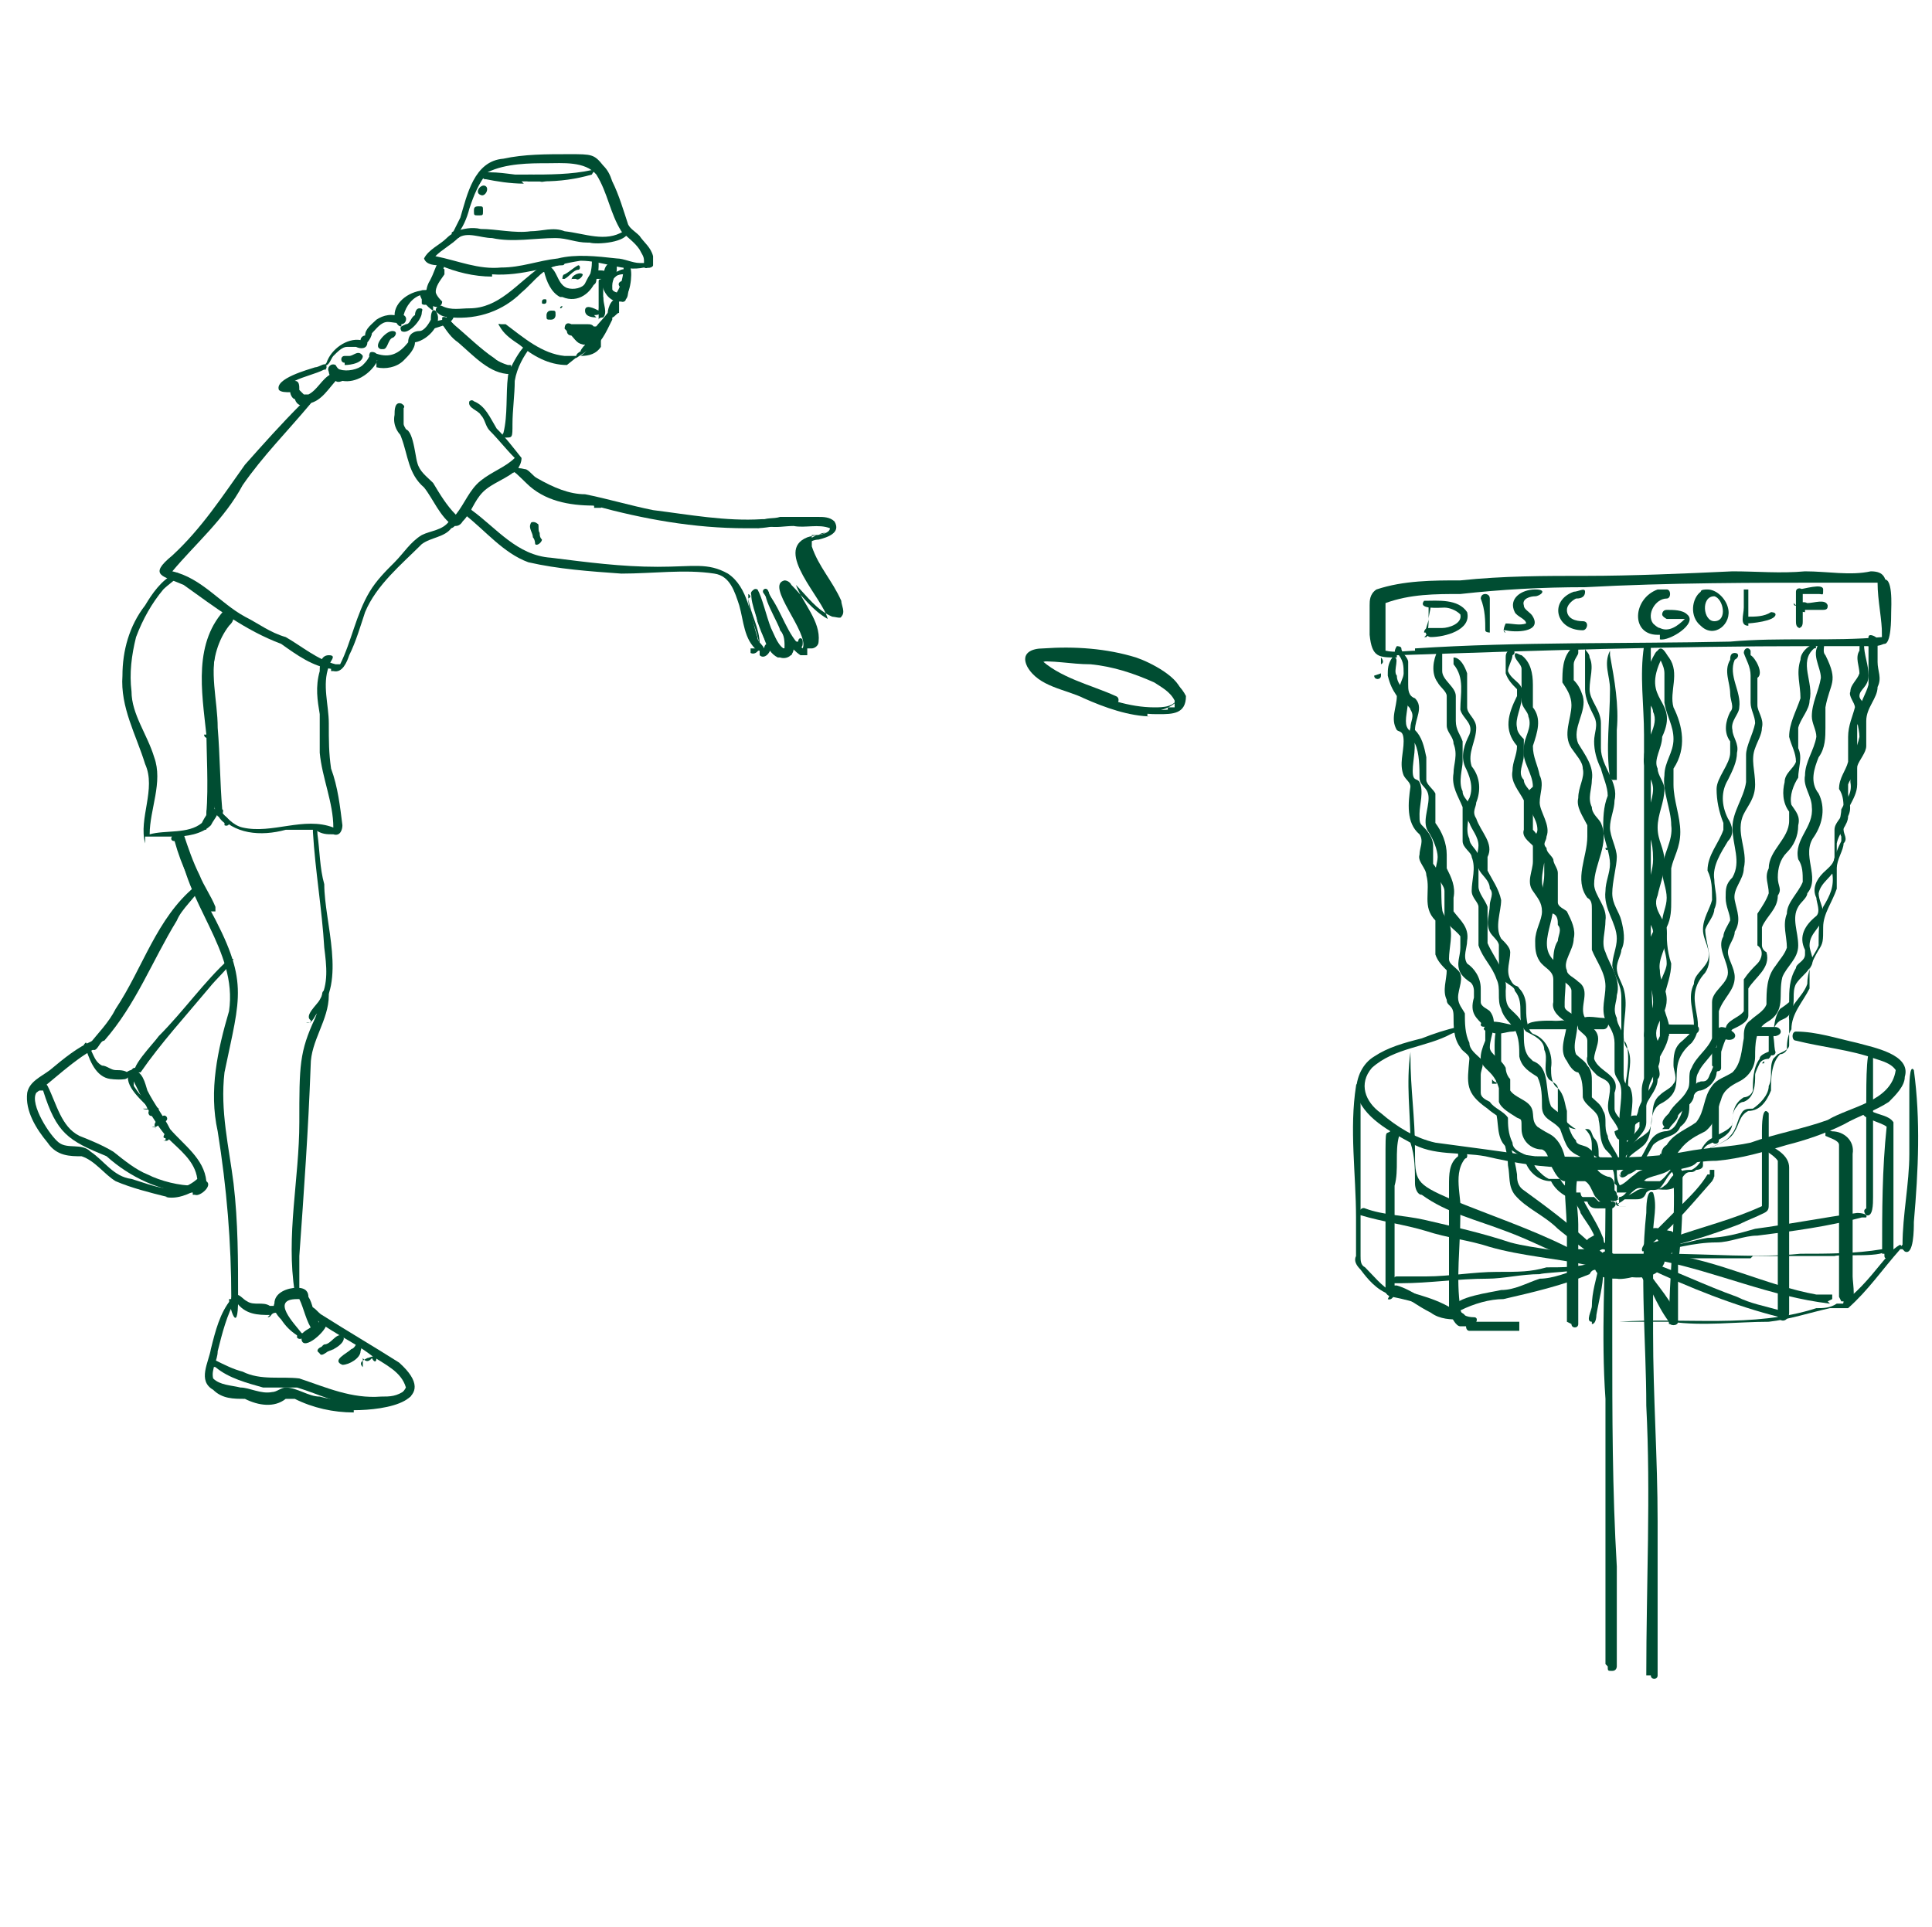 <?xml version="1.0" encoding="UTF-8"?>
<svg id="Layer_2" data-name="Layer 2" xmlns="http://www.w3.org/2000/svg" version="1.1" viewBox="0 0 85.2 85">
  <defs>
    <style>
      .cls-1 {
        fill: #004d32;
        stroke-width: 0px;
      }
    </style>
  </defs>
  <g>
    <path class="cls-1" d="M20,14c-.2,0-.5,0-.7-.2-.2-.1,0-.4.2-.3.4.2.8.1,1.2.1,1.3,0,2.1-1.1,3.1-1.8.3-.2.6-.2.9-.3,0,0,.2,0,.2.1,0,0,0,.1-.1.1-.8,0-1.2.7-1.8,1.2-.8.8-1.9,1.2-3.1,1.1h0Z"/>
    <path class="cls-1" d="M18.6,13.1v-.2h.2c0-.4.3-.8.6-1,0,0,.2-.1.2,0v.2c-.2.3-.4.5-.4.9s0,.3-.2.4c-.1,0-.3.1-.4,0v-.3Z"/>
    <path class="cls-1" d="M17.7,14.4c-.2,0-.3-.3-.3-.5,0-.6.7-1.1,1.4-1.1s.3.1.2.2h-.4c-.4.1-.7.5-.8.9.2.1.1.4-.1.4h0Z"/>
    <path class="cls-1" d="M16.7,15.9c-.2,0-.5-.1-.4-.3,0-.1.2-.1.3,0,.6.2,1,0,1.4-.5h0c0-.4.3-.5.5-.5s.4-.3.5-.5c0-.1,0-.5.2-.4.4.5-.3,1.3-.9,1.4h0c0,.3-.3.6-.5.8-.3.3-.8.4-1.2.3v-.3Z"/>
    <path class="cls-1" d="M14.4,16.3c-.1,0-.1-.2,0-.3.2-.6.9-1.1,1.5-1,0-.1.1-.2.2-.2,0-.3.3-.5.5-.7.3-.2.7-.3,1.1-.1,0,0,.1.1,0,.2-.1.1-.4,0-.6,0-.3,0-.5.3-.7.5,0,.1-.1.3-.2.4,0,.3-.3.3-.5.2h-.4c-.2,0-.4.2-.6.4-.1.1-.2.5-.4.4v.2Z"/>
    <path class="cls-1" d="M14.7,16.7h0c-.1,0-.2-.2-.2-.3-.1-.2.1-.4.3-.3,0,0,.1.2.2.2.3.1.8,0,1-.2.1-.1.2-.2.3-.4,0,0,.2-.2.3,0v.3c-.3.5-.9.9-1.5.8,0,0-.2.1-.3,0h0Z"/>
    <path class="cls-1" d="M13.5,17.9c-.2,0-.4,0-.5-.3-.1,0-.2-.2-.2-.3-.2,0-.4,0-.5-.1-.2-.5,1.3-.9,1.6-1,.2,0,.5-.3.5,0,0,0,0,.1-.1.1-.4.2-.9.3-1.3.5.2,0,.2.2.2.4,0,0,.1.1.2.2h.2c.4-.2.6-.7,1-.9.2-.2.4,0,.3.2-.4.4-.7,1-1.3,1.1h0Z"/>
    <path class="cls-1" d="M17.7,14.6c-.1-.2,0-.2.2-.3.2,0,.2-.3.4-.4,0,0,0-.3.2-.3s.1.1.1.2c0,.3-.6,1-.9.8Z"/>
    <path class="cls-1" d="M16.8,15.4c-.4-.1.2-.8.5-.8s.1.3,0,.3h0c-.2.1-.2.5-.4.5h-.1Z"/>
    <path class="cls-1" d="M15.2,16c-.2,0-.2-.3,0-.3h.2c.2,0,.4-.3.6,0,0,.3-.5.4-.8.4h0Z"/>
    <path class="cls-1" d="M19.1,13.7c-.2-.1-.8-.7-.5-.9h.2c0-.1.3,0,.4,0,0,.2.2.4.3.5,0,.2-.2.3-.4.2v.2Z"/>
    <path class="cls-1" d="M24.7,13.1c-.4-.2-.6-.7-.7-1.1-.2,0-.2-.2,0-.3.6,0,.5.8,1,1,.3.1.7,0,.8-.2.1-.2.2-.4.3-.5.2-.1.5-.1.7,0,.2,0,.1.4,0,.3h-.5c-.2.6-.8,1.1-1.5.8h0Z"/>
    <path class="cls-1" d="M27.2,13.3c-.5-.1-.7-.7-.7-1.1s.1-.2.2-.2c.2.3.1.8.5.9.2-.3.3-.8.3-1.1s.2-.3.3,0c.1.3,0,1.3-.4,1.5h-.2Z"/>
    <path class="cls-1" d="M25.9,12.6h0c.1-.4.2-.7.2-1s.2-.2.3,0c0,.2,0,.5-.1.7h0c0,.1,0,.3-.3.3h-.1Z"/>
    <path class="cls-1" d="M26.4,13.9h0v-1.5c0-.2.4,0,.2.1v.6c0,.3.2.7,0,.9,0,0-.2,0-.2.1h0v-.2Z"/>
    <path class="cls-1" d="M25,16.1c-.8,0-1.5-.4-2.1-.9-.3-.2-.6-.4-.8-.7s-.1-.2,0-.2h.2c.8.6,1.6,1.3,2.6,1.4h.7c.3-.2.4-.4.5-.7.3-.4.6-.8.8-1.2.1-.2.2-.4.2-.6h.1s.1.1.1.2h0v.4c-.1,0-.2.2-.3.2h0c0,.1-.1.1-.2.2,0,0-.1.2-.2.3,0,0,0,.2-.1.2h0v.4h0v.2h0c-.2.3-.5.4-.9.4s0,0-.1,0l-.5.4Z"/>
    <path class="cls-1" d="M26,15.5h0Z"/>
    <path class="cls-1" d="M26.6,12.4c0-.2,0-.7.3-.8.1,0,.2.2,0,.3,0,.1-.1.3,0,.4,0,.2-.2.2-.3,0h0Z"/>
    <path class="cls-1" d="M21.7,12.2c-.8,0-1.6-.2-2.3-.5-.2,0-.6,0-.7-.3.2-.4.7-.6,1-.9,0,0,.2-.2.3-.2.2-.1.4.1.2.2-.3.3-.7.5-1,.8,1,.2,1.9.6,2.9.5.9,0,1.6-.3,2.5-.4.8-.2,1.7-.1,2.6,0,.3,0,.7.2,1,.2h.4c0,.1,0,.3-.2.2-.9.2-1.8-.3-2.8-.3-1.3.2-2.6.7-3.9.6h0Z"/>
    <path class="cls-1" d="M28.4,11.7v-.2c0-.2-.1-.3-.2-.5-.2-.3-.5-.5-.8-.8-.5-.8-.6-1.7-1.1-2.5-.5-.6-1.5-.5-2.2-.5s-1.8,0-2.6.4c-.4.5-.6,1-.8,1.6-.1.4-.3.9-.6,1.2-.1,0-.3-.1-.1-.2.1-.2.2-.4.3-.6.3-1,.6-2.5,1.9-2.6.9-.2,1.9-.2,2.9-.2s1.1,0,1.5.5c.2.2.3.4.4.7.3.6.5,1.3.7,1.9.1.2.3.3.5.5.2.3.5.5.6.9v.4c0,.1-.3.2-.4,0Z"/>
    <path class="cls-1" d="M25.9,10.7c-.5,0-.9-.2-1.4-.2-.9,0-1.9.2-2.8,0-.5,0-1.1-.3-1.5,0-.2.1-.3-.2-.1-.3.3-.1.7-.2,1.1-.1.7,0,1.5.2,2.2.1.5,0,1-.2,1.5,0,.9.1,1.8.5,2.6,0h.2c0,.5-1.4.6-1.7.5h-.1Z"/>
    <path class="cls-1" d="M25.9,15.1s0-.2.1-.3h0c.1,0,.1.2,0,.3,0,.2-.1.4-.4.4h0c0-.1.3-.4.3-.4Z"/>
    <path class="cls-1" d="M26,14.9h0v.3h0v-.3Z"/>
    <path class="cls-1" d="M22.2,19.3s-.1-.1,0-.2c.2-.8.1-1.7.2-2.5,0-.3.9-1.9,1-1.3-.3.4-.6.9-.7,1.5,0,.6-.1,1.3-.1,1.9s0,.6-.3.6h-.1Z"/>
    <path class="cls-1" d="M14.6,29.5c-.8-.1-1.5-.6-2.2-1.1-1.6-.6-2.9-1.6-4.3-2.6-.9-.4-1.6-.4-.5-1.3,1.3-1.2,2.2-2.6,3.2-4,.8-.9,1.6-1.8,2.5-2.7.1,0,.2-.2.3-.2,0,0,.2.1.1.2-1,1.2-2.1,2.3-3,3.6-.8,1.5-2.1,2.6-3.1,3.8,1.3.3,2.1,1.4,3.2,2,.6.3,1.1.7,1.8.9.7.4,1.4,1,2.2,1.2h.2c.5-1,.7-2.2,1.3-3.2.3-.5.7-.9,1.1-1.3s.7-.9,1.2-1.2c.4-.2.9-.2,1.2-.6.3-.1.4.2.1.3-.3.4-.9.4-1.3.7-.9.9-2,1.8-2.5,3-.2.6-.4,1.3-.7,1.9-.1.3-.3.8-.7.7h-.1Z"/>
    <path class="cls-1" d="M20,23.2c-.6-.4-.9-1.2-1.3-1.7-.7-.6-.7-1.4-1-2.2,0,0-.1-.2,0-.3.5-.4.6,1.1.7,1.4.1.4.4.6.7.9.3.5.6,1,1,1.4h0c.4-.5.6-1.1,1.1-1.5s1.1-.6,1.5-1c-.4-.4-.7-.8-1.1-1.2-.2-.2-.2-.5-.4-.7-.1-.2-.6-.3-.5-.6,0,0,.1-.1.2,0,.5.2.7.7,1,1.2.4.4.7.8,1.1,1.3,0,.2-.1.4-.2.5-.4.4-1.1.6-1.5,1s-.5.9-.9,1.3c0,0-.1.2-.3.2h-.1Z"/>
    <path class="cls-1" d="M33.4,28.7c-.6-.5-.6-1.3-.8-2-.2-.6-.4-1.3-1.1-1.4-1.3-.2-2.7,0-4.1,0-1.4-.1-2.8-.2-4.1-.5-1.1-.4-1.9-1.4-2.8-2.1-.2-.2.2-.4.3-.2,1.1.8,2,2,3.5,2.1,1.6.2,3.1.4,4.7.4s2.2-.2,3.1.3c.9.6,1,1.9,1.3,2.8,0,.2.2.3.3.5h0c0-.2.2-.3.3-.1,0,.3-.3.6-.5.4v-.2Z"/>
    <path class="cls-1" d="M34.3,29c-.6-.3-.6-1.1-.9-1.6,0-.2-.5-1.6,0-1.4.2.7.4,1.4.7,2.1,0,.3.2.7.5.7h0c0-.2,0-.5.2-.6.2,0,.2.3.2.4,0,.3-.3.5-.6.4Z"/>
    <path class="cls-1" d="M35.3,28.9c-.9-.6-1-1.8-1.6-2.7-.2-.2.2-.4.2,0,.6.8.8,1.8,1.5,2.4.3-.7-1.7-2.8-.8-3,0,0,.2,0,.3.2.5.5.9,1.1,1.6,1.5-.2-.9-2.4-3-.9-3.6.3-.1.6-.1.8-.2h0s-.2,0-.3.1h-.3c0,.1,0,.2,0,.3h0v.2c.3.9.9,1.5,1.3,2.4,0,.2.2.5,0,.7,0,.1-.3,0-.4,0-.7-.3-1.1-.9-1.6-1.4.3.8,1.1,1.6,1,2.5,0,.2-.2.3-.3.3h-.2v.3Z"/>
    <path class="cls-1" d="M34.2,23h2.3c-.7-.1-1.4,0-2.1,0h0s0,0,0-.1h-.1Z"/>
    <path class="cls-1" d="M35.6,22.8h0Z"/>
    <path class="cls-1" d="M32.9,23.3c-2.3,0-4.5-.4-6.7-1-1.3-.2-2.5-.5-3.4-1.4v-.2c.1-.1.3,0,.4,0,.2.1.3.3.5.4.7.4,1.4.7,2.1.7,1,.2,2,.5,3,.7,1.6.2,3.2.5,4.8.4h2.5c-1,0-1.9.4-2.8.4h-.4Z"/>
    <path class="cls-1" d="M23.6,24s0-.2-.1-.3c0-.2-.2-.4-.1-.6,0-.1.2-.1.3,0,.1,0,0,.3.1.4,0,.1,0,.2.1.3,0,.1-.2.3-.3.2Z"/>
    <path class="cls-1" d="M26.2,22.3c-1.1,0-2.2-.2-3-1s-.4-.3-.6-.5v-.2s.1-.1.2,0c.6.3,1,.9,1.6,1.2.6.3,1.3.3,2,.5h0s.2,0,.1.1h-.3Z"/>
    <path class="cls-1" d="M17.9,19.4c-.3-.2-.6-.6-.5-1.1,0-.2,0-.6.3-.5,0,0,.2.1.1.2v.7c0,.2.6.8.2.7h-.1Z"/>
    <path class="cls-1" d="M22.4,16.4h0c-.3,0-2.5-1.1-1.7-1.4.6.4,1,.9,1.7,1.1h.1c.1,0,0,.2,0,.2h-.1Z"/>
    <path class="cls-1" d="M18.9,14.5c-.2-.4.7-.3.8-.5,0-.2.3-.1.3,0-.1.3-.6.4-.9.5,0,0-.2,0-.2,0Z"/>
    <path class="cls-1" d="M21.1,15.7c-.6-.3-1.1-.8-1.5-1.3-.1,0-.1-.2,0-.3.3,0,.5.3.6.5.3.4.8.6,1.1.9.1.1,0,.3-.2.2h0Z"/>
    <path class="cls-1" d="M22.5,16.5h0c-.9,0-1.6-.8-2.3-1.4-.3-.2-.5-.5-.7-.8v-.3c.2-.1.4.2.5.3.6.5,1.2,1.1,1.8,1.5.2.2.5.3.8.4,0,0,0,.2-.1.2h0Z"/>
    <path class="cls-1" d="M6.4,37.2c-.3-1.1.5-2.4,0-3.5-.4-1.3-1.1-2.5-1-3.9,0-1.1.3-2.2,1-3.1.3-.5.7-1.1,1.3-1.4,0-.1.3,0,.2.1-.2.2-.5.4-.7.6-.5.6-.9,1.3-1.2,2.1-.2.8-.3,1.6-.2,2.4,0,1,.7,1.9,1,2.9.4,1.1-.2,2.3-.2,3.4.7-.2,1.7,0,2.3-.5.7-1.4.9,0,1.8.2,1.3.3,2.7-.5,4,0,0-1.1-.5-2.2-.6-3.3v-1.7c-.1-.6-.2-1.2,0-1.9,0-.2,0-.7.4-.7s0,.3,0,.5c-.3.8,0,1.7,0,2.5s0,1.3.1,2c.3.8.4,1.7.5,2.5,0,.2-.1.5-.4.4-.3,0-.5,0-.8-.2h-1.3c-1.1.3-2.3.2-3-.7-.1.2-.2.3-.3.5-.4.4-1.1.5-1.6.5h-1.3v.3Z"/>
    <path class="cls-1" d="M9.6,36c-.2-.3-.1-.8-.2-1.1,0-1.2-.1-2.5-.2-3.7,0-1.2-.2-2.5.4-3.7.1-.2.3-.6.5-.5.1,0,0,.2,0,.3-.3.3-.4.7-.5,1.1-.4,1.2,0,2.5,0,3.7.1,1.2.1,2.4.2,3.6.1,0,0,.4-.2.3Z"/>
    <path class="cls-1" d="M10.2,57.3c0-2.5-.2-4.9-.6-7.4-.4-1.8,0-3.6.5-5.3.4-2.7-2-4.8-2.2-7.5-.2,0,0-.5.2-.2.2,1.1.6,2.1,1.1,3.1,1.8,3.3,1.4,3.9.7,7.3-.2,1.7.2,3.3.4,4.9.2,1.7.2,3.4.2,5.1s-.4.3-.4,0h.1Z"/>
    <path class="cls-1" d="M13.7,45c-.3-.2.3-.7.4-.9.4-.7.3-1.5.2-2.3-.1-1.7-.4-3.4-.5-5.1v-.2c.2,0,.2.2.2.3.1.7.1,1.5.3,2.2,0,1.7,1,4.3-.3,5.7-.1,0-.2.5-.5.4h.2Z"/>
    <path class="cls-1" d="M13,57c-.4-2.5.2-5,.2-7.5s0-3.1.7-4.6c.1-.3.3-.7.3-1,0,0,0-.2.1-.2s.2,0,.2.2c0,1.1-.8,2-.8,3.1-.1,2.8-.3,5.6-.5,8.4v1.5c0,.2-.3.2-.3,0h.1Z"/>
    <path class="cls-1" d="M11.9,58c-.5,0-1.1,0-1.5-.6-.1,0-.2-.3,0-.3s.3.2.5.3c.3.2.7,0,1,.2,0,0,.2,0,.3,0,.2,0,.3.3,0,.3s-.2.2-.4.2h0Z"/>
    <path class="cls-1" d="M13.1,58.9c-.3-.2-.5-.4-.7-.7-.2-.2-.4-.5-.3-.7,0-.5.6-.7,1-.7s.5.2.5.4c.2.3.2.7.4,1,0,0,.2.4,0,.5h-.2c-.3-.4-.4-1-.6-1.4h-.1c-1.2,0-.1,1.1.2,1.5.2,0,0,.4-.2.2h0Z"/>
    <path class="cls-1" d="M13.3,59.1c-.3-.3.8-.8.8-.4,0,0,0,.2-.2,0-.2,0-.4.5-.7.3h0Z"/>
    <path class="cls-1" d="M14,59.6c0-.2.3-.2.4-.3,0,0,.2,0,.3,0,.1,0,0,.3,0,.2-.2,0-.5.4-.6.2h0Z"/>
    <path class="cls-1" d="M15.6,62.3c-.9,0-1.8-.2-2.6-.6h-.4c-.5.4-1.2.3-1.8,0-.5,0-1,0-1.4-.4-.7-.4-.2-1.2-.1-1.8.2-.8.4-1.6.9-2.2,0-.3.4-.2.2,0-.4.7-.6,1.5-.8,2.3,0,.4-.3.8-.2,1.2.3.3.8.3,1.2.4.4,0,.9.3,1.4.2.2,0,.4-.2.6-.2.5,0,1,.4,1.5.4,1.1.3,2.2.2,3.3,0,.2,0,.4-.2.5-.4-.2-.7-.9-1-1.5-1.4-.9-.7-2-1.1-2.8-1.9v-.2c.2-.2.4.2.6.3,1.1.7,2.3,1.4,3.4,2.1,1.9,1.7-.6,2.1-2,2.1Z"/>
    <path class="cls-1" d="M14.3,59.7c-.2,0-.2-.3,0-.4.3,0,.5-.5.8-.4.3.3-.6.8-.8.7h0Z"/>
    <path class="cls-1" d="M15.1,60.2c-.5-.2.2-.5.4-.7,0,0,.1,0,.2-.2.2,0,.3,0,.2.3,0,.3-.5.6-.8.6Z"/>
    <path class="cls-1" d="M16,60.3c-.2-.2,0-.3.2-.4.1,0,.4-.2.4,0h0c0,.2-.1.2-.2,0,0,0-.2.3-.4,0v.2Z"/>
    <path class="cls-1" d="M13.3,59c0-.3.4-.4.6-.6,0,0,0,0,.1,0,.1-.2.4-.3.4,0s-1,1.2-1.1.7Z"/>
    <path class="cls-1" d="M16.1,62c-1.1,0-2-.5-3-.8h-1.5c-.7-.2-1.5-.4-2.1-.9-.2,0-.2-.3,0-.3.4.2.8.4,1.2.5.8.4,1.7.2,2.5.3,1.2.4,2.3.9,3.6.8.4,0,.7,0,1.1-.3.2,0,.3.2.2.3-.6.4-1.3.4-2,.4Z"/>
    <path class="cls-1" d="M3.9,46.3v-.2c.4-.5.9-1,1.2-1.6,1.2-1.8,1.8-4,3.5-5.4,0-.2.3,0,.3,0-.3.5-.9,1-1.1,1.5-1.1,1.8-1.8,3.7-3.2,5.3-.2,0-.3.5-.5.4h-.2Z"/>
    <path class="cls-1" d="M6,47.4c-.4-.2.8-1.4,1-1.7,1.1-1.1,2-2.4,3.1-3.4,0,0,.2,0,.2,0-.3.5-.7.8-1.1,1.3-1,1.2-2.1,2.4-3,3.7,0,0-.2,0-.3,0h.1Z"/>
    <path class="cls-1" d="M5,47.6c-.7,0-1-.7-1.2-1.3-.3,0,0-.4,0-.3.3.3.3.8.7,1,.2,0,.4.2.6.2s.5,0,.6.2c0,.3-.6.2-.8.2Z"/>
    <path class="cls-1" d="M7.4,52.8c-.8-.2-1.6-.4-2.3-.7-.5-.3-.9-.9-1.5-1.1-.5,0-1.1,0-1.5-.6-.5-.6-1-1.4-.9-2.2.1-.5.6-.7,1-1,.6-.5,1.2-1,1.9-1.3.2,0,.3.3,0,.4-.9.5-1.7,1.3-2.5,1.9-.3.5.6,1.9,1,2.2s1,0,1.4.4c.6.4,1,1.1,1.8,1.2,1,.3,2,.8,2.9,0-.1-.8-.8-1.3-1.3-1.8-.7-.8-1.1-1.7-1.6-2.7h-.2c0,.2-.4,0-.3,0s.3-.3.5-.3c.5,0,.6.6.7.9.3.6.7,1.1,1,1.7.6.7,1.5,1.3,1.6,2.3,0,.2-.1.3-.3.3-.5.3-1,.5-1.5.4h0Z"/>
    <path class="cls-1" d="M8.5,52.6c-1.4,0-2.8-.7-3.8-1.6-1.7-.7-2.2-1-2.8-2.9,0,0-.2,0-.2,0,0-.3.2-.5.4-.2.4.8.6,1.8,1.4,2.2.5.2,1,.4,1.5.7.5.4,1,.8,1.5,1,.6.3,1.4.5,2.1.5,0,0,.1,0,.2-.2,0,0,.2,0,.3,0,.3.2-.3.7-.5.6h-.1Z"/>
    <path class="cls-1" d="M6.5,48.8c-.4-.4-1.3-1.2-.6-1.7.2,0,.3.2,0,.3v.5c.2.3.4.6.8.7.2.3-.2.4-.4.3h.2Z"/>
    <path class="cls-1" d="M6.6,49.2c-.2-.2.2-.5.4-.3,0,.2-.2.4-.4.3Z"/>
    <path class="cls-1" d="M6.9,49.8c-.2-.2,0-.4.2-.5.2-.3.5.2,0,.2,0,0-.2.3-.4.2h.1Z"/>
    <path class="cls-1" d="M7.3,50.2c-.2,0,0-.2,0-.3,0,0,.2-.2.2,0v.2c0,0,0,.3-.3.2h.1Z"/>
    <path class="cls-1" d="M24.8,12.3s0-.2.1-.2c.2-.1.4-.3.6-.4.1,0,.1.2,0,.2-.2,0-.4.3-.6.4h-.1Z"/>
    <path class="cls-1" d="M25.2,12.4c0-.1,0-.2.2-.3,0,0,.2-.1.3,0h0c0,.1-.2.3-.3.2h-.2Z"/>
    <path class="cls-1" d="M27,12.3c-.1-.2.2-.3.4-.4s.3.2,0,.2-.3.3-.4.1h0Z"/>
    <path class="cls-1" d="M27,12.3c-.2-.2.2-.3.4-.4.1,0,.2.2,0,.2s-.4.2-.5.2h.1Z"/>
    <path class="cls-1" d="M27.3,12.6c-.1-.2.3-.3.3-.1s-.2.3-.3.1Z"/>
    <path class="cls-1" d="M26.1,14.8h0c0,.1,0,.2-.1.2s-.1,0-.1-.1h.2Z"/>
    <path class="cls-1" d="M26.2,14.8h-.1v.2h0v-.2Z"/>
    <path class="cls-1" d="M19,12.5v-.2c.1-.2.2-.5.3-.7,0-.2.3-.1.3,0,0,.3-.2.6-.4.8h-.2,0Z"/>
    <path class="cls-1" d="M26.2,14.7h0c0-.1,0,0,0,0Z"/>
    <path class="cls-1" d="M25.9,15.1v-.2s.1.1,0,.2c0,0-.1.1-.2.1v-.2h.2Z"/>
    <path class="cls-1" d="M25.8,15.3h0v-.2h0c0-.1.1-.1.1,0,0,0,0,.2-.2.2h.1Z"/>
    <path class="cls-1" d="M26.1,14.7h0c.1-.1,0,0,0,0h0Z"/>
    <path class="cls-1" d="M26,14.8h.1c0-.1,0,.2,0,.2h0v-.2Z"/>
    <path class="cls-1" d="M26.3,14c-.1,0-.5,0-.5-.3s.4-.1.6,0c0,0,0-.2.1-.3v-.3h.1c0,.4.1.8-.4.8h0Z"/>
    <path class="cls-1" d="M25.4,15.8c0-.1,0-.2.2-.3s.3-.4.4-.6c.2-.6.9-1,1.1-1.6,0,0,.1-.1.2,0h0v.4c-.1,0-.2.2-.3.2h0v.2h0c-.3.6-.5,1.1-1,1.3h0l-.6.4Z"/>
    <path class="cls-1" d="M25.6,15.1c-.2,0-.3-.2-.4-.3,0,0-.2,0-.2-.2v-.2h1.1c.1,0,.2.3,0,.3,0,.2-.3.3-.5.3h0Z"/>
    <path class="cls-1" d="M25.8,15.2h0c-.3,0-.5-.2-.5-.5s.2,0,.2,0c.1.2.4.2.6.3s0,.3-.2.3h-.1Z"/>
    <path class="cls-1" d="M25.5,15c-.2-.1-.4-.3-.6-.5,0-.2.1-.3.3-.2h.7c.1,0,.3,0,.3.2s0,.3-.2.2h-.5s.1,0,.2.1c.2,0,.2.3,0,.3h-.2,0Z"/>
    <path class="cls-1" d="M23.9,13.3s0-.1.1-.1.1,0,.1.1c0,0,0,.1-.1.1s-.1,0-.1-.1Z"/>
    <path class="cls-1" d="M24.7,13.6h0c0-.1.1-.1.1-.1h0c0,.1-.1.1-.1.1Z"/>
    <path class="cls-1" d="M24.1,13.9s0-.2.2-.2.2,0,.2.2c0,0,0,.2-.2.2s-.2,0-.2-.2Z"/>
    <path class="cls-1" d="M26,14.7h-.3c-.1,0-.3,0-.3-.1,0-.2.2-.2.3-.2h.6c.2.1,0,.3-.3.2h0Z"/>
    <path class="cls-1" d="M26,15.2c-.1,0,0-.2,0-.2v-.3l.3-.2h0c0,.2-.1.2-.2.3,0,.2,0,.5-.3.4h.2Z"/>
    <path class="cls-1" d="M24,8h-.7c-.1,0-.1-.2,0-.3.9,0,1.9,0,2.8-.2h.2c0,0-.1,0-.2.2-.7.2-1.4.3-2.2.3h.1Z"/>
    <path class="cls-1" d="M21.8,7.9h-.4c-.1,0-.2-.2,0-.2h.3s0,0,.2,0c.5,0,1.1,0,1.6,0,.1,0,.2.2,0,.2h-1.7Z"/>
    <path class="cls-1" d="M23.1,8.1c-.6,0-1.2-.1-1.7-.2-.2,0-.1-.3,0-.3h.2c.7,0,1.5.2,2.2.2s.2.3,0,.2h-.8,0Z"/>
    <path class="cls-1" d="M21.2,8.6c-.3-.1,0-.5.2-.4s0,.5-.2.4Z"/>
    <path class="cls-1" d="M20.9,9.3c0-.1,0-.2.2-.2s.2,0,.2.2,0,.2-.2.2-.2,0-.2-.2Z"/>
    <path class="cls-1" d="M35.3,24.3s0,0,0-.1c0-.3.4-.4.7-.6.2,0,.6-.1.6-.3-.5-.2-1.1,0-1.6-.1-.4,0-.8.1-1.2,0-.2,0-.4.2-.5,0,0-.1,0-.2.2-.2.3-.2.6-.1.9-.2h1.7c.2,0,.5,0,.7.2.3.5-.3.7-.7.8-.2,0-.4.1-.5.2,0,0,0,.2-.2.2h-.1Z"/>
    <path class="cls-1" d="M34.6,28.6c0-.3,0-.6-.2-.8,0-.2-1-1.8-.5-1.7,0,.1.2.4.2.5.2.5.5,1,.6,1.5v.5c0,.1-.2.1-.3,0h.2Z"/>
    <path class="cls-1" d="M34.5,29c-.6-.2-.9-1-1.1-1.6,0-.2-.6-1.5,0-1.4.2.3.4,1.2.6,1.7.2.4.3.8.7,1,0,0,.3,0,.2.2h-.3Z"/>
    <path class="cls-1" d="M33.5,28.6v-.2h0c0-.7-.4-1.3-.5-2,0,0,0-.2,0-.2s.2.1,0,.2c0,.7.4,1.4.5,2.1,0,.2-.2.4-.4.3v-.2Z"/>
    <path class="cls-1" d="M35.4,28.7c-.2,0-.3-.1-.5-.2,0,0,0-.2,0-.2h.3c0-.2.2-.2.2,0s0,.3-.3.3h.2Z"/>
    <path class="cls-1" d="M34.5,28.8c-.5-.2-.7-.6-.8-1-.2-.5-.4-1-.5-1.5-.2-.1,0-.4.2-.2.3.7.4,1.5.7,2.1.2.2.3.4.5.4,0,0,0-.1,0-.1s0,.2,0,.2c0,.1-.2.1-.3,0h0Z"/>
    <path class="cls-1" d="M9.2,36.4c-.2,0-.1-.3-.1-.5.1-1.3,0-2.6,0-3.9s-.3-3.5,1-4.8h.2c0,.2-.1.3-.2.4-1,1.3-.7,3-.7,4.5s.3,4.1-.2,4.3Z"/>
    <path class="cls-1" d="M9.1,32.4c-.2-1.9-.6-4.1.9-5.6.2,0,.3.2,0,.3-.4.7-.8,1.5-.8,2.3s0,2,.1,3c0,.2-.3.2-.3,0h.1Z"/>
    <path class="cls-1" d="M9.9,36.3c-.4-.3-.4-.7-.6-1.1,0,0,0-.2-.1-.3,0,0,.1-.2.2,0,.2.4.3.8.5,1.1,0,0,.1,0,.2.2.1,0,0,.3-.2.2Z"/>
    <path class="cls-1" d="M9.1,36.6c-.2,0,0-.4,0-.6s0-.4.2-.4c0,0,.1,0,0,0,0,.2-.1.5-.2.7,0,0,0,0-.2,0l.2.2Z"/>
    <path class="cls-1" d="M9.1,40.2c-.6-1-1.1-2-1.4-3.1-.2,0-.2-.2,0-.3,0-.2.3,0,.4,0,.2.6.4,1.2.7,1.8.2.5.5.9.7,1.4v.2h-.3Z"/>
    <path class="cls-1" d="M27.2,13.3h0c-.1,0-.2-.1-.2-.2s-.2-.2-.3-.3c0-.1.2-.1.2,0,.1.1.3.2.4.3,0-.1.1-.2.2-.3,0-.1.3,0,.2,0,0,.1,0,.3-.1.4,0,.1-.2.2-.3,0h-.1Z"/>
    <path class="cls-1" d="M26.9,13.1c-.3-.4-.3-.9,0-1.3,0-.1.2-.3.3-.1v.2c0,.2-.2.4-.2.7s0,.3.2.4c0,.1,0,.2-.2.1h0Z"/>
    <path class="cls-1" d="M26.3,14.7h0c.1-.4.3-.6.5-.9,0-.2.2-.8.5-.5,0,.3-.3.5-.4.8-.1.2-.3.4-.4.7h-.2Z"/>
  </g>
  <path class="cls-1" d="M51,31.5c-1.1,0-2.1-.4-3.1-.7-.7-.3-1.5-.5-2.1-1.1,0,0-.2-.2-.3-.3h0c-.9-1.2,4.4-.4,4.7-.1.8.3,1.7.6,2.1,1.4,0,.8-.6.8-1.2.8h-.1ZM51.5,31.2h.3c0,0,0-.2,0-.3h0c-.2-.4-.6-.6-.9-.8-.9-.4-1.8-.7-2.8-.8-.9,0-1.7-.2-2.5-.1.7.8,1.8,1.1,2.8,1.5,1,.3,2,.7,3.1.6h0Z"/>
  <path class="cls-1" d="M61.6,29c-.8,0-1.1,0-1.2-1v-1.3c0-.2,0-.5.3-.7,1.2-.4,2.5-.4,3.7-.4,1.9-.2,3.7-.2,5.6-.2s4.3-.1,6.4-.2c1.1,0,2.1.1,3.2,0,1,0,2,.2,2.9,0,.6,0,.7.3.7.9s.3,1.5,0,2.2c-.2.2-.5.2-.7.2h-2.7c-6.1,0-12.2.2-18.2.4h0ZM62.4,28.6c4.6-.3,9.3-.2,13.9-.3,2.2-.2,4.5,0,6.7-.2,0-.8-.2-1.6-.2-2.4h-1.7c-3.8,0-7.5,0-11.2.2-1.9,0-3.7.1-5.5.3-1.1,0-2.2,0-3.3.4v2.1c.4.1.9,0,1.4,0h-.1Z"/>
  <path class="cls-1" d="M70.5,53.3c-.2,0-.4,0-.5-.3-.6,0-1.3-.3-1.6-.9-.6,0-1.1-.5-1.2-1.1-.2,0-.4-.2-.6-.3-.6-.3-.5-1-.6-1.5,0,0-.3-.2-.4-.3-1-.7-.9-1.1-.8-2.2,0-.2-.3-.3-.4-.5-.3-.4-.3-.9-.3-1.4s-.3-.4-.3-.7c-.2-.4,0-.9,0-1.3h0c-.2-.2-.4-.4-.5-.7v-1.5c-.6-.6-.2-1.3-.4-2,0-.3-.4-.6-.3-.9,0-.3.2-.6,0-.9-.6-.5-.5-1.4-.4-2.1,0-.2-.2-.3-.3-.5-.2-.5,0-1,0-1.5s-.2-.4-.3-.5c-.3-.5,0-1,0-1.5-.2-.3-.3-.5-.4-.9,0-.3,0-.5.2-.8h0c.4-.1,0,.6.2.8,0,.3.2.5.4.7.2.4,0,.9,0,1.3s.2.4.3.6c.2.5,0,1.1,0,1.6s.2.3.3.5c.2.4,0,1,0,1.4s0,.4.2.6c.2.2.4.5.4.8s0,.6,0,.8c.5.6.3,1.3.4,2,0,.2.2.4.3.6.2.5,0,1.1,0,1.6h0c0,.2.2.3.4.5.3.3,0,.8,0,1.2,0,.3.2.5.3.7,0,.4,0,.9.2,1.3,0,.3.3.5.5.7s0,.5,0,.7v.8c0,.2.2.3.4.4.2.3.6.4.8.7,0,.3,0,.7.2,1.1,0,.4.6.5.9.7,0,0,0,.3.2.5s.3.3.5.4c.2,0,.4,0,.5,0,.2.4.6.6,1,.8h.5s0,0,.2.2h.6c.2,0,.2.2,0,.3-.2,0-.4,0-.6,0h-.4Z"/>
  <path class="cls-1" d="M70.7,53.1c0,0-.3-.2-.4-.4s-.2-.5-.4-.6h0c-.3,0-.6,0-.9,0-.2,0-.4-.3-.5-.5-.2-.3-.2-.8-.5-.9-.5,0-.9-.4-.9-.9s0-.4-.2-.5c-.3-.2-.7-.4-.8-.7v-.6c-.3-1.1-1.2-.7-.6-2.1v-.6c-.4-.4-.7-.6-.5-1.3v-.3c0,0,0-.3-.2-.4,0,0-.3-.2-.4-.4-.2-.4,0-.7,0-1.1v-.5c-.2-.3-.7-.5-.7-1s0-.7,0-1c0-.2-.2-.4-.3-.6-.2-.3,0-.6,0-.9s-.2-.8-.4-1.1c-.3-.4,0-1,0-1.5s-.4-.5-.4-.9,0-1.1-.2-1.5c-.2-.2-.3-.4-.2-.7,0-.3.2-.5,0-.8,0-.1-.2-.2-.3-.4,0-.2-.2-.3-.2-.5s.2-.5.2-.7c0-.3,0-.6-.3-.9-.2,0,0-.3,0-.3,0,0,.2,0,.2.1,0,.2.3.4.3.6,0,.4,0,.7,0,1,0,.2,0,.5.3.6.4.4,0,.9,0,1.4h0c.3.3.4.7.5,1.2,0,.3,0,.6,0,1,0,.2.3.4.4.6,0,.4,0,.9,0,1.3.3.4.5.9.5,1.4v.6c.2.4.4.8.3,1.3,0,.2,0,.4,0,.6.3.4.7.7.6,1.3,0,.3-.2.7,0,1,.3.2.6.6.6,1.1s0,.4,0,.6c0,.2.3.3.4.4.4.5,0,1.1,0,1.6,0,.3.5.5.7.9,0,0,0,.3.2.5v.5c.2.3.7.4.9.7.2.3,0,.6.3.9,0,0,.3.2.5.3.4.2.6.6.7,1,0,.2.3.4.5.5.5,0,1.1,0,1.3.6,0,0,0,.3.3.4,0,0,.2,0,.2.2.2.2-.2.4-.3.2l-.3.3Z"/>
  <path class="cls-1" d="M71.8,53.2h-.4c-.2,0-.2-.3,0-.3h.7c.2,0,.4,0,.5-.3.3-.3.8,0,1.2-.2.2,0,.3-.4.5-.6s.3,0,.5-.2c0,0,.3,0,.3-.2,0,0,0,0,0-.2,0-.2.2-.5.4-.6.4-.2.8-.3,1-.7.2-.3.2-.7.6-.9.5,0,.8-.4,1-.9,0-.5,0-1.2.4-1.6,0,0,.2,0,.3-.2,0-.2,0-.6.2-.9,0-.7.5-1.2.8-1.8,0-.3,0-.7,0-1,0-.3.3-.6.4-.9,0-.6,0-1.2.2-1.7.3-.5.5-.9.4-1.5,0-.5.2-1,.4-1.4h0v-.2c-.2-.4,0-.9,0-1.2.2-.4.5-.7.4-1.2,0-.2,0-.4,0-.7s.3-.8.4-1.3c0-.4-.2-.7,0-1.1,0-.4.3-.8.4-1.2v-1.7c-.2,0,0-.3,0-.4,0-.2.4,0,.4.1v1c0,.4.2.7,0,1.1,0,.5-.5.9-.5,1.5s0,.7,0,1.1c0,.3-.3.6-.4.9,0,.3,0,.6,0,.8,0,.7-.7,1.2-.6,2,0,.2.2.4,0,.6,0,.3-.3.7-.3,1.1v.9c-.2.6-.6,1.1-.6,1.7s0,.7-.2,1c-.3.5-.5,1-.5,1.5-.2.6-.9,1-.8,1.6,0,.4,0,.8,0,1.1,0,.2-.3.3-.5.4,0,0,0,0-.2.2-.2.4,0,.8-.2,1.2,0,.4-.4.8-.7,1-.2,0-.4,0-.5.2h0c-.2.3-.2.7-.5,1-.2.3-.7.4-1,.6-.2.3-.3.7-.7.9-.2,0-.5,0-.7.2-.2,0-.3.4-.5.5-.3.3-.8,0-1.2.2-.3.2-.7.4-1,.4l.2.3Z"/>
  <path class="cls-1" d="M71.4,53v-.2c.2,0,.3-.2.5-.4s.4-.4.7-.3h.6c.3-.2.4-.5.7-.7.3-.2.7,0,.9-.3h0c.2-.3.3-.7.7-.9.3-.2.7-.3.9-.6,0-.4,0-.9.5-1.2,0,0,.3,0,.4-.3,0-.4,0-1,.3-1.4,0-.2.4-.3.6-.4v-.2c0-.5,0-1.2.3-1.6,0,0,.3-.2.4-.3,0-.5,0-1,.3-1.5,0-.2.4-.3.4-.6v-.2c-.3-.6,0-1.1.5-1.5.2-.2,0-.6,0-.8-.2-.4,0-.8.3-1.1.2-.2.5-.4.5-.7,0-.4,0-.8,0-1.2,0-.3.3-.5.4-.8,0-.4,0-.7-.2-1,0-.5.3-.8.4-1.2v-1.1c0-.5.2-.9.3-1.3,0-.2-.3-.5-.2-.7,0-.3.3-.5.4-.8h0c0-.3-.2-.7,0-1,0-.2,0-.6.2-.5v.2c0,.5.2.9.2,1.4s-.4.6-.4.9h0c0,.2.3.3.2.5,0,.3-.2.5-.3.8v1.8c0,.3-.3.5-.4.8v.4c0,.3.2.6,0,1,0,.4-.4.7-.5,1.2,0,.3,0,.7,0,1-.2.5-.7.7-.8,1.2,0,.3.2.6.2.9,0,.6-.6.8-.6,1.4h0c0,.3.3.7,0,1-.2.3-.4.4-.6.7-.2.4,0,.8-.2,1.2s-.4.3-.6.5c-.5.5,0,1.2-.4,1.6,0,0-.3,0-.4.2,0,0-.2.4-.2.5,0,.4,0,1-.5,1.2,0,0-.2,0-.3.2-.2.2-.2.5-.2.7,0,.6-.7.8-1.1,1-.3.2-.3.6-.5.8s-.5.2-.8.3c-.4,0-.5.5-.8.8-.3.2-.6,0-.9,0s-.6.6-1,.7h-.2.3Z"/>
  <path class="cls-1" d="M71.1,52.9c0,0-.2-.3-.3-.5-.2,0-.4-.2-.6-.4-.2-.3,0-.7-.3-.9-.8-.3-.8-.5-1.1-1.3-.3-.4-.8-.4-.8-1,0-.4,0-.9-.2-1.3-.3-.2-.7-.4-.8-.9,0-.4,0-.8-.2-1.2-.2-.3-.5-.5-.6-.9-.2-.4,0-.9-.2-1.3-.2-.6-.6-.9-.8-1.5v-1.7c0-.2-.3-.4-.3-.7,0-.5.2-1,0-1.5,0-.2-.4-.4-.4-.7,0-.5,0-1,0-1.5-.2-.5-.5-.9-.4-1.5,0-.4.2-.8,0-1.3,0-.3-.3-.5-.3-.8s0-.9,0-1.3c0-.2-.3-.4-.4-.6-.3-.4-.2-1,0-1.4,0,0,0-.2.2-.1,0,0,0,.2,0,.3v.7c0,.4.6.7.6,1.1s0,.7,0,1.1.2.6.3.9c0,.3,0,.6,0,.9s-.2.9,0,1.3c0,.3.3.4.3.7,0,.5-.2,1,0,1.4h0c0,.3.4.5.4.8v1.3c0,.3.3.6.4.9v1.6c.3.7.9,1.3.8,2.1,0,.3,0,.6.2.8.3.3.6.5.6,1s0,.8.2,1.1l.2.2c.8.3.5,1.3.8,2,.2.2.4.3.6.5.2.3.2.7.5,1,0,.2.3.2.5.3,0,0,.3.2.3.3,0,.4,0,.8.6,1,.2,0,.3.2.3.4,0,0,0,.2,0,.2.2.2,0,.4-.3.3h.1Z"/>
  <path class="cls-1" d="M71.2,52.2c0-.3,0-.7-.3-.9-.2-.2-.7-.2-.7-.6s0-.6-.3-.9h-.4c-.3,0-.7-.3-.8-.6,0-.3,0-.6,0-.8,0,0,0-.2,0-.4s-.3-.3-.4-.4c-.3-.4,0-.9-.2-1.3,0-.4-.4-.6-.8-.8-.5-.5,0-1.2-.5-1.8,0-.2-.4-.3-.5-.5-.2-.3-.2-.6-.2-1s0-.4,0-.5c0-.2-.3-.4-.4-.6-.2-.4,0-.8,0-1.2,0-.2.2-.5,0-.7,0-.4-.4-.6-.5-.9-.2-.3,0-.7,0-1,0-.4-.3-.7-.4-1-.2-.3-.2-.8,0-1.1.2-.5,0-1-.2-1.4-.2-.5,0-1,.2-1.4.2-.5-.3-.7-.4-1.1,0-.7.2-1.4-.3-2,0,0,0-.3,0-.3.3,0,.5.4.6.7,0,.5,0,1,0,1.5,0,.3.4.5.4.9,0,.6-.4,1.1-.2,1.7.4.5.4,1.1.2,1.6,0,.2-.2.4,0,.7.2.6.8,1.1.5,1.7,0,.2,0,.4,0,.6.2.4.5.8.6,1.3,0,.5-.3,1.2,0,1.7.2.2.4.4.4.6,0,.4-.2.8,0,1.2s.3.2.4.4c.2.2.3.5.3.8s0,1,.3,1.2c.6.2.9.9.8,1.5,0,.3,0,.7.3.9.3.3.3.7.4,1v.5c0,0,.2.2.4.3h.5c.2,0,.2.3.3.4.2.2.2.5.2.8.2.2.6.3.8.6,0,.3,0,.5.2.8,0,0,0,.2,0,.2,0,0-.2,0-.2,0v-.3Z"/>
  <path class="cls-1" d="M71.3,52.3s0,0,0,0c.3,0,.5-.3.8-.5.2-.2.4-.2.6-.3.2,0,.4,0,.5-.3s0-.5.3-.7c.3-.5.9-.7,1.3-1,.4-.5.3-1.1.7-1.6.2-.3.6-.4.9-.6.4-.4.4-1,.5-1.5,0-.3,0-.6.3-.8.2-.2.6-.4.7-.7,0-.6,0-1.2.4-1.7.2-.3.4-.5.5-.8,0-.5-.2-1,0-1.5,0-.5.5-.9.7-1.4,0-.4,0-.7-.2-1-.2-.9.7-1.4.6-2.3,0-.5-.4-.9-.3-1.4,0-.6.4-1.1.5-1.7,0-.3-.2-.6-.2-.9,0-.6.3-1.1.4-1.7,0-.5-.5-1.1,0-1.6.3,0,0,.4.2.6.6,1.2.2,1.2,0,2.3,0,.3,0,.6,0,.9,0,.4,0,.9-.3,1.3-.2.5-.4,1.1,0,1.6.3.6.2,1.3-.2,1.9-.6.8.3,1.8-.3,2.5,0,.2-.3.4-.4.6-.3.5,0,1.1,0,1.7s-.5.9-.7,1.4c-.2.8.2,1.5-.7,2-.5.3-.5,1-.5,1.5s-.3.9-.7,1.1-.7.4-.8.8c-.2.5-.2,1-.7,1.4-.4.2-.8.4-1.1.8-.2.2-.2.5-.3.7-.2.4-.8.4-1.2.6-.3.2-.5.6-.9.6,0,0,0,0,0,0h-.2Z"/>
  <path class="cls-1" d="M71.5,51.9c-.2-.3.4-.4.6-.6,0,0,.2-.2.3-.3.3-.5.4-1,1-1.1.3,0,.5-.2.6-.5.3-.4.2-1,.6-1.4s.2-.2.4-.3c.2,0,.3,0,.4-.3.2-.4.3-.8.3-1.2s.2-.6.4-.8c0-.4.6-.5.8-.8v-.2c0-.4,0-.8,0-1.2.2-.3.4-.5.6-.7s.3-.6,0-.8c0-.4,0-1,0-1.4.2-.3.4-.6.5-.9,0-.4-.2-.7,0-1.1,0-.8.9-1.3.9-2.1s0-.3,0-.4c-.3-.4-.3-.9-.2-1.3,0-.4.4-.6.5-.9,0-.4-.2-.7-.3-1.1,0-.6.3-1.1.5-1.7,0-.6-.2-1.1,0-1.7,0-.3.3-.6.6-.7,0,0,.2.2,0,.2h0c-.7.6,0,1.5-.2,2.3,0,.4-.4.8-.5,1.2,0,.3,0,.6,0,.9.2.4,0,.9,0,1.3-.2.3-.4.8-.3,1.2.2.3.4.5.3.9,0,.5-.2.9-.5,1.2s-.4.7-.4,1.1.2.5,0,.8c0,.6-.5.9-.7,1.4v.8s0,.2.2.3c.2.7-.5,1.1-.8,1.6,0,.4,0,.8,0,1.2,0,.3-.5.5-.7.6-.3.3-.4.7-.5,1,0,.3,0,.6-.2.9,0,.3-.3.7-.7.8-.3,0-.4.4-.5.6,0,.3,0,.7-.4,1-.2.5-.8.4-1.2.8-.3.5-.5,1.1-1.1,1.3,0,0-.3.3-.4,0h0Z"/>
  <path class="cls-1" d="M71.2,51.4c0-.3-.2-.5-.4-.7-.3-.4-.2-.9-.3-1.3,0-.4-.6-.6-.7-1,0-.4,0-.8-.2-1.1-.2,0-.4-.3-.5-.5-.4-.5,0-1.2,0-1.7-.3-.2-.7-.5-.6-.9v-1c0-.4-.4-.5-.6-.8s-.2-.6-.2-.9c0-.5.3-.9.3-1.3s-.2-.6-.4-.9c-.3-.4,0-.9,0-1.3s0-.5,0-.7c-.2-.2-.5-.4-.4-.7,0-.4,0-.9,0-1.3-.2-.4-.6-.8-.5-1.3,0-.4.2-.7.2-1.1-.6-.7-.4-1.4,0-2.2v-.3c-.2-.2-.4-.4-.5-.7,0-.2,0-.5,0-.7,0-.1,0-.3.3-.4,0,0,.2.2,0,.3,0,.2-.2.5-.2.7.2.5.8.5.6,1.2,0,.4-.3.9-.2,1.3,0,.2.2.4.3.5,0,.2,0,.5,0,.7,0,.4-.3.8,0,1.1,0,.3.4.5.4.8v1.4h0c0,0,.2.2.2.3.6.5.2,1.3.2,1.9s.2.4.3.5c.7,1-.8,2.4.4,3.2.5.4.3,1.1.3,1.7v.2c0,.2.4.3.5.5.2.5-.2,1.1,0,1.6.2.2.4.3.5.5.2.2.2.5.2.7s0,.5,0,.7c.2.2.4.3.5.6.2.3,0,.7.2,1.1,0,.4.8,1.1.4,1.4,0,0-.2,0-.2,0h.3Z"/>
  <path class="cls-1" d="M71.4,51c0-.3,0-.7,0-1s-.3-.6-.4-.8c-.2-.4,0-.8,0-1.2s-.4-.4-.6-.6c-.2-.2-.5-.5-.4-.8,0-.2,0-.5,0-.7s-.2-.3-.4-.5c0-.2-.2-.4-.3-.6v-1.1c0-.2-.3-.4-.5-.5-.2-.2-.3-.5-.3-.7,0-.3,0-.7.2-1,0-.2.2-.5,0-.7,0-.2,0-.4-.2-.5-.2,0-.3-.3-.4-.5-.2-.4,0-.8,0-1.2v-.5c0-.2-.2-.3-.3-.4-.2-.2-.2-.4-.2-.6s.2-.3.2-.5c0-.5-.4-.8-.4-1.3s0-.4.2-.6c0-.6-.5-1.1-.4-1.7,0-.5.4-.9.2-1.4,0-.2-.3-.4-.3-.7,0-.5,0-1,0-1.4,0-.2-.3-.4-.3-.6s.2,0,.3,0c.4.3.5.8.5,1.3s0,.7,0,1c.4.5.2,1.1,0,1.7,0,.5.2.8.3,1.3.2.4,0,.8,0,1.2s.5,1,.3,1.5c0,.2-.2.3,0,.5,0,.2.2.3.3.5,0,.2.2.4.2.6,0,.4,0,.9,0,1.3,0,.2.3.3.4.4.2.4.4.8.3,1.2,0,.5-.5,1-.3,1.4,0,.2.3.3.5.5.6.4,0,1.1.3,1.6,0,.2.2.4.4.5.4.4,0,.9,0,1.3h0c.2.6,1.2.7.9,1.5,0,.2,0,.4,0,.7,0,.3.4.5.5.9s0,.8,0,1.2c0,.2-.3.3-.3,0h0Z"/>
  <path class="cls-1" d="M71.8,51.2c-.2,0,0-.3,0-.5.2-.4.6-.5.9-.8.3-.5,0-1.2.5-1.6.2-.2.5-.3.6-.5.2-.2,0-.6,0-.8,0-.4,0-.8.4-1.1.2-.2.5-.4.5-.7,0-.6-.3-1.2,0-1.8,0-.4.4-.6.6-1,.2-.5-.2-.9-.2-1.4s.3-.9.4-1.3c0-.5,0-.9-.2-1.3,0-.7.5-1.2.7-1.8v-.3c-.2-.5-.3-1-.3-1.5s.6-1.1.6-1.6v-.5c-.3-.4-.2-.9,0-1.3.2-.2,0-.5,0-.8,0-.5-.3-1,0-1.5,0-.1,0-.3.2-.3s.2.2,0,.3c-.3.7.3,1.4.2,2.1,0,.3-.4.6-.3,1,0,.3.3.6.2,1,0,.4-.2.8-.4,1.2-.3.5-.3,1.1,0,1.7.2.3.3.7,0,1-.3.5-.7,1.1-.6,1.7,0,.4.2.9,0,1.3,0,.3-.3.6-.4.9,0,.6.4,1.3,0,1.9-1.1,1.2.2,2.1-.6,3.1-1.3,1.1,0,2-1.4,2.7-.6.4-.2,1.3-.7,1.8-.2.2-.6.4-.8.7,0,0-.2.5-.4.4l.3-.4Z"/>
  <path class="cls-1" d="M73.4,49.7c-.2-.2,0-.4.2-.6.2-.4.6-.6.8-1,.2-.3,0-.7.2-1,.2-.5.7-.8.9-1.3,0-.2,0-.5,0-.7,0-.3,0-.6,0-.9,0-.5.7-.8.7-1.3,0-.5-.5-1.1-.2-1.6,0-.2.2-.5.3-.7,0-.3-.2-.6-.2-1s0-.6.3-.9c.4-.7,0-1.4,0-2.2,0-.7.5-1.3.6-2,0-.4,0-.8,0-1.2s.3-.9.4-1.4c0-.3-.2-.6-.2-.9v-1.2c0-.4-.2-.7-.3-1,0-.2.2-.3.3-.1,0,0,0,.1,0,.2.2.1.6.8.3,1,0,.4,0,.8,0,1.2,0,.3.3.6.2,1,0,.3-.2.6-.3.9-.2.5,0,1,0,1.6s-.3.9-.5,1.3c-.4.8.2,1.6,0,2.4,0,.5-.5.9-.4,1.4s.3.9,0,1.4c0,.3-.3.6-.3.9s.3.7.3,1.1c0,.6-.5.9-.7,1.5,0,.4,0,.7,0,1.1,0,.7-.7,1.1-.9,1.6-.2.3,0,.7-.2,1,0,.4-.5.6-.7.9,0,.2-.3.4-.4.6h-.3Z"/>
  <path class="cls-1" d="M71.5,50.1c-.2-.6,0-1.3,0-1.9s-.3-.6-.3-1v-1.2c0-.4-.2-.7-.4-1-.2-.5,0-1,0-1.5,0-.6-.4-1.1-.6-1.6,0-.6,0-1.2,0-1.8,0-.2,0-.4-.2-.5-.6-.8,0-1.8,0-2.7v-.5c-.2-.4-.5-.8-.4-1.2,0-.5.3-.9.2-1.3,0-.3-.3-.6-.5-.9-.4-.6,0-1.3,0-1.9,0-.4-.2-.7-.4-1,0-.5,0-1.1.4-1.5h.3s0,.1,0,.2c0,.1-.2.3-.2.5v.7c.2.2.3.4.4.7.2.7-.5,1.4-.2,2.1.3.5.7,1,.6,1.6,0,.4-.2.8,0,1.2,0,.3.3.5.4.7.4.9-.3,1.8-.3,2.7,0,.5.6,1,.5,1.6,0,.5-.2,1,0,1.4.2.6.7,1.2.5,1.9,0,.3-.2.6,0,1,0,.3.3.6.3.9,0,.5,0,1.1,0,1.6s.2.4.3.6c.2.5,0,1.1,0,1.7s.2.5,0,.6c0,0-.2,0-.2,0h0Z"/>
  <path class="cls-1" d="M71.4,49.8c0-1,.4-2.1.4-3.1s-.3-.7-.3-1c0-.6,0-1.1,0-1.7s-.3-.9-.4-1.4c0-.4.2-.8.2-1.2,0-.7-.6-1.3-.5-2.1,0-.4.2-.8.2-1.2s-.2-.9-.3-1.4c0-.6,0-1.1.2-1.6,0-.4-.2-.8-.3-1.2-.2-.4-.3-.8-.3-1.2s.2-.7,0-1.1c-.2-.4-.4-.8-.4-1.2s0-.9,0-1.3c0-.2,0-.3,0-.5,0,0,0-.1,0-.1s0,0,0,.1.2.2.2.4c.2.4,0,.9,0,1.4s.5.9.5,1.5,0,.8,0,1.1c0,.8.8,1.5.6,2.3,0,.4-.2.8-.2,1.2s.3.9.3,1.3-.2,1.1-.2,1.6.3.8.4,1.2.2.9,0,1.3c0,.2-.2.5-.2.8s.2.6.3.9c.2.7,0,1.3,0,2,0,.2,0,.5.2.7.2.5,0,1,0,1.5,0,.7-.3,1.4-.3,2.1s-.3.2-.3,0h0Z"/>
  <path class="cls-1" d="M72.1,49.6h0c0-.4.2-.6.3-.9v-.6c0-.5.3-.9.4-1.4,0-.4-.2-.7-.3-1,0-.5.4-1,.4-1.5s-.2-.9-.3-1.3c-.2-.6,0-1.2.3-1.8,0-.2-.2-.4-.2-.6-.5-.8.2-1.7.2-2.6s-.2-1-.3-1.5c0-.6.3-1.1.3-1.6,0-.5-.5-.9-.4-1.4,0-.7.7-1.4.4-2,0-.3-.4-.5-.4-.9,0-.6.2-1.2.5-1.7.2-.3.5,0,.3.2-1,2,.8,1.8,0,3.5,0,.5-.4,1-.2,1.4,0,.3.3.6.3.9,0,.6-.3,1.1-.3,1.7s.3.9.3,1.5-.2,1-.3,1.5c-.3.7.5,1.1.4,1.8,0,.5-.4,1-.3,1.5,0,.5.3.8.3,1.3,0,.8-.8,1.2-.3,2,0,.2,0,.4,0,.6,0,.5-.5.9-.5,1.4s-.2.9-.3,1.3h0l-.3.2Z"/>
  <path class="cls-1" d="M71.6,51c-.4-.3.6-1,.7-1.3v-.2c-.3-.7.4-1.2.6-1.8v-.3c-.4-.7,0-1,.3-1.7,0-.4,0-.7,0-1.1-.2-.4-.2-.7,0-1.1,0-.3.3-.7.3-1,0-.6-.4-1.2-.2-1.8,0-.4.2-.7.2-1.1s-.2-.8-.2-1.2c0-.7.5-1.3.4-2,0-.7-.4-1.5-.3-2.2,0-.6.4-1,.4-1.6s-.3-1-.4-1.6c0-.4,0-.9,0-1.3s-.3-.7-.3-1c.2-.3.4.2.5.3.5.7,0,1.5.2,2.2.4.8.6,1.8,0,2.7,0,.2,0,.5,0,.7,0,.7.3,1.4.3,2.1s-.3,1.1-.4,1.6c0,.5,0,1,0,1.4s0,.8-.2,1.2c0,.5,0,1,.2,1.6,0,.5-.2,1-.3,1.4-.2.6.3,1.1.2,1.6,0,.5-.3.9-.5,1.3,0,.3.2.6,0,.8,0,.4-.3.7-.5,1.1,0,.2,0,.5,0,.8,0,.5-.6.8-.8,1.3,0,0,0,.2-.2.2h0Z"/>
  <path class="cls-1" d="M71.8,50.2c-.2,0,0-.4,0-.6s0-.4.3-.4,0,.3,0,.5,0,.5-.3.5Z"/>
  <path class="cls-1" d="M69.3,51.5c-1.3,0-2.5-.2-3.8-.5-1.1-.2-2.3,0-3.3-.6-.9-.5-2.1-1.1-2.4-2.2,0-.7.3-1.3.8-1.6.6-.4,1.3-.6,2.1-.8.5-.2,1.1-.4,1.6-.5,0,0,.2,0,.2,0,0,.2-.3.2-.5.3-1.1.6-2.5.6-3.5,1.5-.6.7-.3,1.5.4,2,.7.6,1.5,1.1,2.4,1.3,1.5.2,3,.4,4.4.6,2.2,0,4.5.2,6.6-.2,1-.2,2-.2,2.9-.4,1.1-.4,2.3-.6,3.4-1,1-.6,2.8-.8,3-2.2-.2-.3-.6-.4-.9-.5-1.1-.4-2.3-.5-3.5-.8-.2,0-.2-.4,0-.4.9,0,1.8.3,2.7.5.7.2,2.4.5,2.1,1.5,0,.4-.4.8-.7,1.1-.6.4-1.3.6-2,1-.8.4-1.7.7-2.5.9-1,.3-2,.6-3.1.7-1,0-2.1.3-3.1.4h-3.5l.2-.2Z"/>
  <path class="cls-1" d="M78.3,45.7h-.8c-.2,0-.4,0-.4-.2s.2-.3.4-.2h.8c.2,0,.4.3,0,.4h-.2,0Z"/>
  <path class="cls-1" d="M75.9,45.8c-.2,0-.4-.4,0-.5,0,0,.3,0,.5.2.3.2,0,.5-.4.3Z"/>
  <path class="cls-1" d="M73.6,45.7c0,0-.2,0-.2-.3s.2-.2.4-.2h.9c.3,0,.3.4,0,.4h-1.1Z"/>
  <path class="cls-1" d="M71,34.3c-.2-1.3,0-2.6,0-3.9,0-.6-.3-1.1,0-1.7h0s0,.1,0,.2c.2,1.1.4,2.2.3,3.3v2.2c0,0-.2,0-.2,0h0Z"/>
  <path class="cls-1" d="M72.5,47.5c0-2.5,0-4.9,0-7.4v-7.7c0-1.3-.2-2.6,0-3.9,0-.1.3-.2.3,0v13.4c0,1.9.2,3.7,0,5.6,0,.2-.3.2-.3,0Z"/>
  <path class="cls-1" d="M71,37.4v-1.8s0-.2,0-.2.2,0,0,.2v1.8c0,0-.2.2-.2,0Z"/>
  <path class="cls-1" d="M70.8,73.4c0-3.9,0-7.8,0-11.7-.2-2.8,0-5.7,0-8.5s.2-.2.3,0v.2c0,1.9,0,3.8,0,5.7,0,3.3,0,6.6.2,10v4.4s0,.2-.2.2-.2,0-.2-.2h0Z"/>
  <path class="cls-1" d="M72.6,73.9c0-4,.2-8,0-11.9,0-2.8-.3-5.7,0-8.5,0-.2,0-1.1.3-.9.2.6,0,1.2,0,1.8v4.4c0,2.8.2,5.5.2,8.3v6.8c0,.2-.3.2-.3,0h-.2Z"/>
  <path class="cls-1" d="M83.9,55.1s-.2,0,0-.2c0-1.3.3-2.7.3-4v-2.8c0-.2,0-1.2.2-.9.3,2.2.2,4.4,0,6.7,0,.3,0,1.5-.4,1.3h0Z"/>
  <path class="cls-1" d="M67,58.7c-.7,0-1.5,0-2.2,0-.2,0-.2-.4,0-.4h3.3c1.1,0,2.2,0,3.3,0,2.9-.2,5.9.3,8.7-.6.3,0,.6,0,.9-.2h.4s.2-.2.2-.3c.7-.6,1.2-1.3,1.8-2,0,0,.2-.2.4-.3,0,0,.2.2,0,.2h0c-.8.9-1.4,1.8-2.3,2.6h-.3c-.2,0-.3,0-.5,0-.9.2-1.8.5-2.7.6-1.4,0-2.9.2-4.3,0-1.2,0-2.5,0-3.7,0-1,0-2,0-3,0v.2Z"/>
  <path class="cls-1" d="M64.3,50.9s0-.2.2-.2.2,0,.2.2,0,.2-.2.2-.2,0-.2-.2Z"/>
  <path class="cls-1" d="M64.7,58.5c0,0-.2,0-.3,0-.2,0-.4-.4-.5-.7,0-1.1,0-2.3,0-3.4v-2.1c0-.5,0-1,.4-1.3,0,0,.4-.2.4,0h0c-.7.7-.2,1.8-.3,2.6,0,1.4-.2,2.8,0,4.1,0,.3.3.4.6.4.3,0,0,.5-.2.4h0Z"/>
  <path class="cls-1" d="M64.2,58.1c-.9-.4-1.8-.7-2.8-.9,0,0-.2,0-.3-.2v-.5c0-1.8,0-3.6,0-5.3s0-1,.3-1.4c.2,0,.4,0,.3.3-.2.7,0,1.5-.2,2.2,0,1.5,0,3,0,4.5,1,.3,2,.5,2.8,1.1.2,0,0,.3,0,.2Z"/>
  <path class="cls-1" d="M61.3,57.1c-.6-.2-1-.7-1.3-1.1-.2-.2-.3-.4-.2-.6v-1.7c0-1.9-.3-3.9,0-5.8,0,0,0-.2.2,0v.5c0,1.8,0,3.5,0,5.3v1.7c0,.2,0,.4.2.5.4.4.7.8,1.2,1.1.2,0,0,.4-.2.3h0Z"/>
  <path class="cls-1" d="M64.4,58.2c-.4,0-.9,0-1.3-.3-.6-.3-1.1-.7-1.7-1,0,0-.2-.2,0-.2,0,0,.2,0,.2,0,.7.2,1.2.7,1.9.9.2.2,1.2.2,1.1.5,0,0,0,0-.2,0h0Z"/>
  <path class="cls-1" d="M78.4,58v-6.8c-.2-.3-.6-.4-.7-.7,0,0,.2-.2.3,0,.4.2.9.5.9,1v6.4c0,.3-.3.5-.5.2h0Z"/>
  <path class="cls-1" d="M81.1,57.2v-6.7c0-.2-.4-.3-.6-.4,0,0,0,0,0-.2s.2,0,.3,0c.5,0,1,.4.9,1v5.4c0,.3.2,1.3-.2,1.3s-.2,0-.2-.2h-.1Z"/>
  <path class="cls-1" d="M83,55.3c0-1.9,0-3.7.2-5.6-.2-.2-1.3-.4-1-.7,0,0,.3,0,.3,0,.4.2.8.2,1,.5v5.8s0,.2-.2.2-.2,0-.2-.2h-.1Z"/>
  <path class="cls-1" d="M64.1,57.7c0-.5,1.7-.7,2.1-.8.6,0,1.1-.3,1.7-.5.6,0,1.3-.3,1.9-.5.3,0,.7-.4.9-.2,0,0,0,.3-.2.3s-.3,0-.4.2c-1.2.5-2.5.8-3.8,1.1-.6,0-1.3.2-1.9.5,0,0-.2,0-.2,0h0Z"/>
  <path class="cls-1" d="M61.4,56.6c0,0,0-.3.2-.3h1.3c1,0,2.1-.2,3.1-.2s1.5,0,2.2-.2c.7,0,1.4,0,2-.2,0,0,0,0,.2,0,0,.4-2.2.4-2.5.5-.8,0-1.6.2-2.3.2-1.3,0-2.6.2-3.8.2h-.4Z"/>
  <path class="cls-1" d="M70,55.8c-1.4-.3-2.9-.4-4.3-.8-.9-.3-1.9-.4-2.8-.7-1-.3-1.9-.4-2.9-.7-.2,0,0-.4.2-.3.8.3,1.7.3,2.6.5,1.3.3,2.6.6,3.8,1,1.1.3,2.4.3,3.5.8h.3-.2l-.2.2Z"/>
  <path class="cls-1" d="M69.7,55.7c-1.1-.4-2.2-1-3.3-1.4-1.3-.5-2.6-.8-3.7-1.6-.2,0-.3-.3-.3-.5,0-.6,0-1.2-.2-1.8,0-1.3-.2-2.6,0-4,0,0,0-.2,0-.2,0,0,0,0,0,0v.4c0,1.4.2,2.7.2,4.1s0,1.5,1.6,2.2c1.7.7,3.5,1.3,5.1,2.1s.7.2.6.5c0,0,0,0-.2,0h0Z"/>
  <path class="cls-1" d="M70.5,55.6c-.6-.5-1.2-.9-1.8-1.4-.6-.6-1.4-.9-1.9-1.5-.3-.4-.2-.8-.3-1.3,0-.5-.2-1.1-.3-1.6h0c0,0,0,0,.2.1.2.6.4,1.2.5,1.9,0,.2,0,.5.3.7,1.1.8,1.9,1.4,2.9,2.3.2.2.3.3.5.4,0,0,.3.2.2.4h-.3Z"/>
  <path class="cls-1" d="M70.1,55.8c-.2,0-.6-.2-.7-.4,0-.2.3-.3.3,0,0,0,.3,0,.5,0,.3,0,0,.4,0,.4h0Z"/>
  <path class="cls-1" d="M70.5,55.8c-.4,0-.7-.4-1.1-.5,0,0-.3,0,0-.2h.5c.3,0,.5.2.8.3,0,0,.2,0,.2.3,0,0,0,0-.2,0h-.1Z"/>
  <path class="cls-1" d="M70.2,58.3c-.3,0,0-.5,0-.7,0-.6.2-1.2.3-1.7,0,0,0-.2,0-.2.2,0,.2.2.2.4,0,.6-.2,1.3-.3,1.9,0,0,0,.4-.2.4h0Z"/>
  <path class="cls-1" d="M70.5,55.9v-.2h0s0,0,.2,0h.2c0,0,.2.2,0,.4h0c0,0-.2,0-.2,0h0Z"/>
  <path class="cls-1" d="M71.7,56.2c-.4,0-.8-.2-1.2-.4,0,0-.2,0-.2-.2,0,0,0,0,.2,0,.6.3,1.4.3,2.1.2v-.6c0-.2,0-.4.3-.4s.4.2.5.4v.5c-.3.7-1.1.7-1.7.6h0Z"/>
  <path class="cls-1" d="M70.1,55.7v-.2c-.2-.4.2-.8.6-.7.2,0,.2.4,0,.3,0,0-.2,0-.2.2.7,0,.7.8,0,.6,0,0-.4,0-.4,0v-.2Z"/>
  <path class="cls-1" d="M71.3,56.4c-.3,0-.7,0-.9-.3-.2-.3,0-.5.4-.4,0,0,0-.2-.2-.2,0,0,0-.3.2-.3,0,0,.2,0,.2,0,.5.4,1.2.6,1.7.3.2,0,.3-.2.4-.3,0,0,.2,0,.2.2.2.6-1.6,1.1-2,1h0Z"/>
  <path class="cls-1" d="M71.4,55.8c-.2,0-.5,0-.6-.3,0,0,0-.2.2-.2.5,0,1.2,0,1.7,0,.2,0,.5-.4.7-.2v.2c-.4.6-1.2.7-1.9.6h0Z"/>
  <path class="cls-1" d="M78.5,58.1c-2-.5-4-1.3-5.9-2.2-.4,0,0-.5,0-.3,1.4.5,2.6,1.1,4,1.6.6.3,1.2.4,1.9.6.2,0,0,.4,0,.4h0Z"/>
  <path class="cls-1" d="M80.7,57.5c-2.6-.3-5-1.4-7.5-1.9-.2-.2,0-.3.3-.3,2.3.3,4.4,1.4,6.6,1.8.2,0,.5,0,.7,0,0,0,0,0,0,.2,0,0,0,0-.2.1Z"/>
  <path class="cls-1" d="M72.4,56.3s0,0,0,0,0,0,0,0,0,0,0,0,0,0,0,0Z"/>
  <path class="cls-1" d="M73.6,58.3c-.3-.4-.5-.8-.7-1.2-.2-.3-.9-1.2-.6-1.5,0,0,.2,0,.3.2,0,.2.2.4.3.6.2.3,1.4,1.7,1,2h-.3Z"/>
  <path class="cls-1" d="M73.6,58.5c0-2.2.3-4.4.2-6.6,0-.3-.4-.5-.6-.7,0,0,0-.2,0-.3h.3c.2.3.7.5.7.9,0,1.3,0,2.6-.2,3.9v2.6c0,.2-.4.2-.4,0v.2Z"/>
  <path class="cls-1" d="M69.1,58.3c0-1.2,0-2.5,0-3.8s-.2-2.1,0-3c0-.2.4-.3.6-.5,0,0,.3-.2.4,0,0,0,0,.3,0,.4-.2,0-.4.2-.5.4h0c-.2.7,0,1.5,0,2.2v4.4c0,.2-.3.2-.3,0h0Z"/>
  <path class="cls-1" d="M77.2,55.5h-4c0-.2,0-.3.2-.2,2,0,4,.2,6,0,1.2,0,2.4,0,3.6-.2,0,0,0,0,.2,0,0,.4-2,.2-2.3.3-1.2,0-2.4,0-3.6,0h0Z"/>
  <path class="cls-1" d="M72.8,55.1c-.2,0-.2-.3,0-.3.3,0,.6-.2.9-.2,1.4-.5,2.7-.8,4-1.4v-3.3c0-.2,0-1.2.3-.8v4c0,.2,0,.3-.2.4-.4.2-.7.3-1.1.5-1.3.5-2.6.9-4,1.2h0Z"/>
  <path class="cls-1" d="M77.8,46.8v-1.2h0c0,.3,0,.7,0,.9v.4c0,0-.3,0-.3,0h.2Z"/>
  <path class="cls-1" d="M65.7,45.5c-.3,0-.4-.2,0-.3,0-.3.8,0,1,0s.3.3,0,.3-.6.2-1,0Z"/>
  <path class="cls-1" d="M67.4,45.4c-.5-.5,1.6-.4,1.8-.3,0,0,0,.3,0,.3-.6,0-1.2,0-1.8,0Z"/>
  <path class="cls-1" d="M65.3,45.2c0-.3.8-.2.6,0,0,0-.6.2-.6,0Z"/>
  <path class="cls-1" d="M67.6,45.4c-.3-.4.5-.3.7-.3s.7-.2.8,0c0,0,0,.2-.2.2h-1.3Z"/>
  <path class="cls-1" d="M69.7,45.4c0,0,0-.2,0-.3,0-.4.7-.2,1-.2s.3.5,0,.5h-1Z"/>
  <path class="cls-1" d="M73.9,45.4h-.3v-.2h.9c0,0,.4,0,.4.2s-.3,0-.4,0h-.8.2Z"/>
  <path class="cls-1" d="M77.3,45.6h0Z"/>
  <path class="cls-1" d="M82.3,53.6c0,0-.2-.2,0-.3,0-1.5,0-3,0-4.4s0-2.9.3-2.6h0v1.6c0,1.7,0,3.3,0,4.9,0,.3,0,.9-.3.8h0Z"/>
  <path class="cls-1" d="M72.5,55.3c0-.4.9-.3,1.2-.4.5,0,1-.2,1.6-.3.7,0,1.4-.2,2.1-.4,1.5-.2,3-.5,4.5-.7,0,0,.5,0,.4.2h-.2c-1.5.4-3,.6-4.6.8-.6,0-1.2.3-1.8.3-1,0-2,.3-3,.5,0,0-.2,0-.2,0h0Z"/>
  <path class="cls-1" d="M72.5,55.2c-.3,0,.2-.6.3-.7l1.4-1.4c.4-.4.8-.8,1.1-1.3.2,0,.4,0,.2.3-.8.9-1.6,1.9-2.6,2.7,0,0-.3.4-.5.4h0Z"/>
  <path class="cls-1" d="M75.4,51.8v-.2c0,0,.2,0,.2,0v.3h-.2Z"/>
  <path class="cls-1" d="M75.5,50.3v-2c0-.2.3-.2.3,0v2c0,.2-.3.2-.3,0Z"/>
  <path class="cls-1" d="M75.5,47v-.6c0,0,0-.2.2-.2,0,0,.2,0,.2.2v.7c0,.2-.3.2-.3,0h0Z"/>
  <path class="cls-1" d="M66,47.8c0-.2-.3-2.9.2-2.4h0c0,.8,0,1.5,0,2.2,0,.2-.3.2-.4,0v.2Z"/>
  <path class="cls-1" d="M70.4,55c0-.6-.4-1-.7-1.5,0-.2-.6-.8-.2-.9,0,0,.2,0,.2,0,0,.4,1.5,2.3.9,2.5,0,0-.2,0-.2-.2Z"/>
  <path class="cls-1" d="M69.9,55.2c0-.2,0-.5.2-.6s.4-.3.6,0c0,0,0,.3-.2.3s-.3.2-.2.3c0,.3-.4.4-.4,0Z"/>
  <path class="cls-1" d="M71,56.1c-.5,0-.8-.3-1.2-.5,0,0-.2,0-.2-.3.2-.3.9.4,1.2.4.6,0,1.1-.2,1.7-.3.2-.2.5-.4.7-.6,0,0-.2-.2-.2-.3h0c0,0-.4,0-.3-.2.2-.3.8,0,1,0,.4.2.2.7,0,1,0,.2-.4.4-.6.5h-.3c-.5,0-1.1.3-1.6.3h0Z"/>
  <path class="cls-1" d="M78,46.4v-.8c.3-.2.2.6.3.8,0,.2-.3.2-.3,0Z"/>
  <path class="cls-1" d="M63,28c-.3,0,0-.5,0-.7v-.6s0-.1,0-.1c.2,0,0,.5,0,.7s0,.7-.2.8h.1Z"/>
  <path class="cls-1" d="M62.8,27.9s0-.2.2-.2h.6c.3,0,.9-.2.8-.6h0c-.2-.2-.5-.3-.7-.3s-1.2.1-.9-.3c.6,0,1.5-.1,1.9.5.2.8-1,1.1-1.6,1.1,0,0-.2,0-.2-.2h0Z"/>
  <path class="cls-1" d="M65.5,27.8c0-.4,0-.9-.2-1.4,0,0,0-.2.2-.2,0,0,.2,0,.2.2v1.3s0,.2,0,.2c0,0-.2,0-.2-.1h0Z"/>
  <path class="cls-1" d="M66.4,27.9c-.2,0,0-.4,0-.4.3,0,.6.1.9,0h0c0-.2-.4-.3-.5-.5-.3-.6.3-1,.9-1s.2.3,0,.3-.6.1-.5.4c0,.2.3.3.4.5.4.7-.8.7-1.2.6h-.1Z"/>
  <path class="cls-1" d="M69.8,27.8c-1.2,0-1.5-1.3-.4-1.7.2,0,.5-.2.5,0,0,.3-.3.3-.4.3-.2.1-.4.3-.4.5h0c0,.4.4.5.7.5s.2.4,0,.4Z"/>
  <path class="cls-1" d="M73.1,28c-1.2,0-1.1-1.6,0-2h.4c.2,0,.2.4,0,.4-.5,0-.9.7-.6,1.1,0,0,.2.2.3.2.4.2.8-.1,1.1-.4h-.8s-.2-.1-.2-.2c0,0,0-.2.2-.2.3,0,.7,0,.9.2.5.4-.8,1.2-1.2,1.1v-.2Z"/>
  <path class="cls-1" d="M75,27.6c-.5-.4-.4-1.2,0-1.5,0-.1.2-.1.3-.1.4,0,.8.4.9.8.2.7-.6,1.4-1.2.8h-.1ZM75.6,27.4c.6,0,.4-1,0-1.1-.6,0-.5,1.1,0,1.1Z"/>
  <path class="cls-1" d="M77.1,27.6c-.4,0-.2-.5-.2-.8v-.8h.2v1.2c.3,0,.7,0,1-.2,0,0,.2,0,.2.1,0,.3-1.1.4-1.3.4h.1Z"/>
  <path class="cls-1" d="M79.4,27.7c-.2,0-.2-.2-.2-.3v-1.3c0-.2.3-.2.3,0v1.3c0,.1,0,.3-.2.3h0Z"/>
  <path class="cls-1" d="M79.3,26.8c0-.2-.2-.7,0-.8.2,0,1.1-.3,1.1,0s0,.2-.2.2h-.9v.4c0,.1-.2.2-.2,0l.2.2Z"/>
  <path class="cls-1" d="M79.6,27c0,0-.3,0-.3-.2s.2-.3.4-.2c.3,0,.8-.2.9.1,0,.1,0,.2-.2.2h-.8Z"/>
  <path class="cls-1" d="M83,28.4s0,0,0-.1v-2.7c.5-.3.4,1.2.4,1.4,0,.3,0,1.4-.3,1.4h0Z"/>
  <path class="cls-1" d="M60.7,26.5c-.2-.2,1.2-.4,1.3-.5,2.5-.5,5.1-.3,7.7-.5,2.3-.1,4.6-.1,6.8-.1,2-.1,4-.2,6,0h.3c0,.1-.3.1-.4.1-2.8,0-5.7.1-8.5,0-2.1,0-4.2.2-6.4.2s-3.5,0-5.2.3c-.5,0-.9.2-1.4.4h-.2Z"/>
  <path class="cls-1" d="M60.9,29.7c0-.2,0-.5,0-.7h0c0,0,.2.2,0,.3v.5c0,.2-.3.2-.3,0h0Z"/>
  <path class="cls-1" d="M50.8,31.6c-1,0-2.1-.4-3-.8-.8-.4-2-.5-2.5-1.4-.3-.6.2-.8.7-.8h0c1.4-.1,2.8,0,4.1.4.6.2,2,.9,2,1.6-.2.6-1,.8-1.5.8v.2ZM50.9,31.2c.4,0,.9,0,1.1-.5h0c-.8-1-2.1-1.3-3.3-1.6-.9,0-1.8-.2-2.7.1,0,.1,0,.3-.2.2.5.6,1.3.7,1.9,1,1,.4,2.1.8,3.2.8ZM45.6,29.2v-.2h0v.2Z"/>
  <path class="cls-1" d="M49.1,31.2c-.9-.4-3.5-1-3.7-2.2,0-.3.4-.2.4,0,.9.9,2.3,1.2,3.4,1.7.3.1,0,.6-.2.4h0Z"/>
</svg>